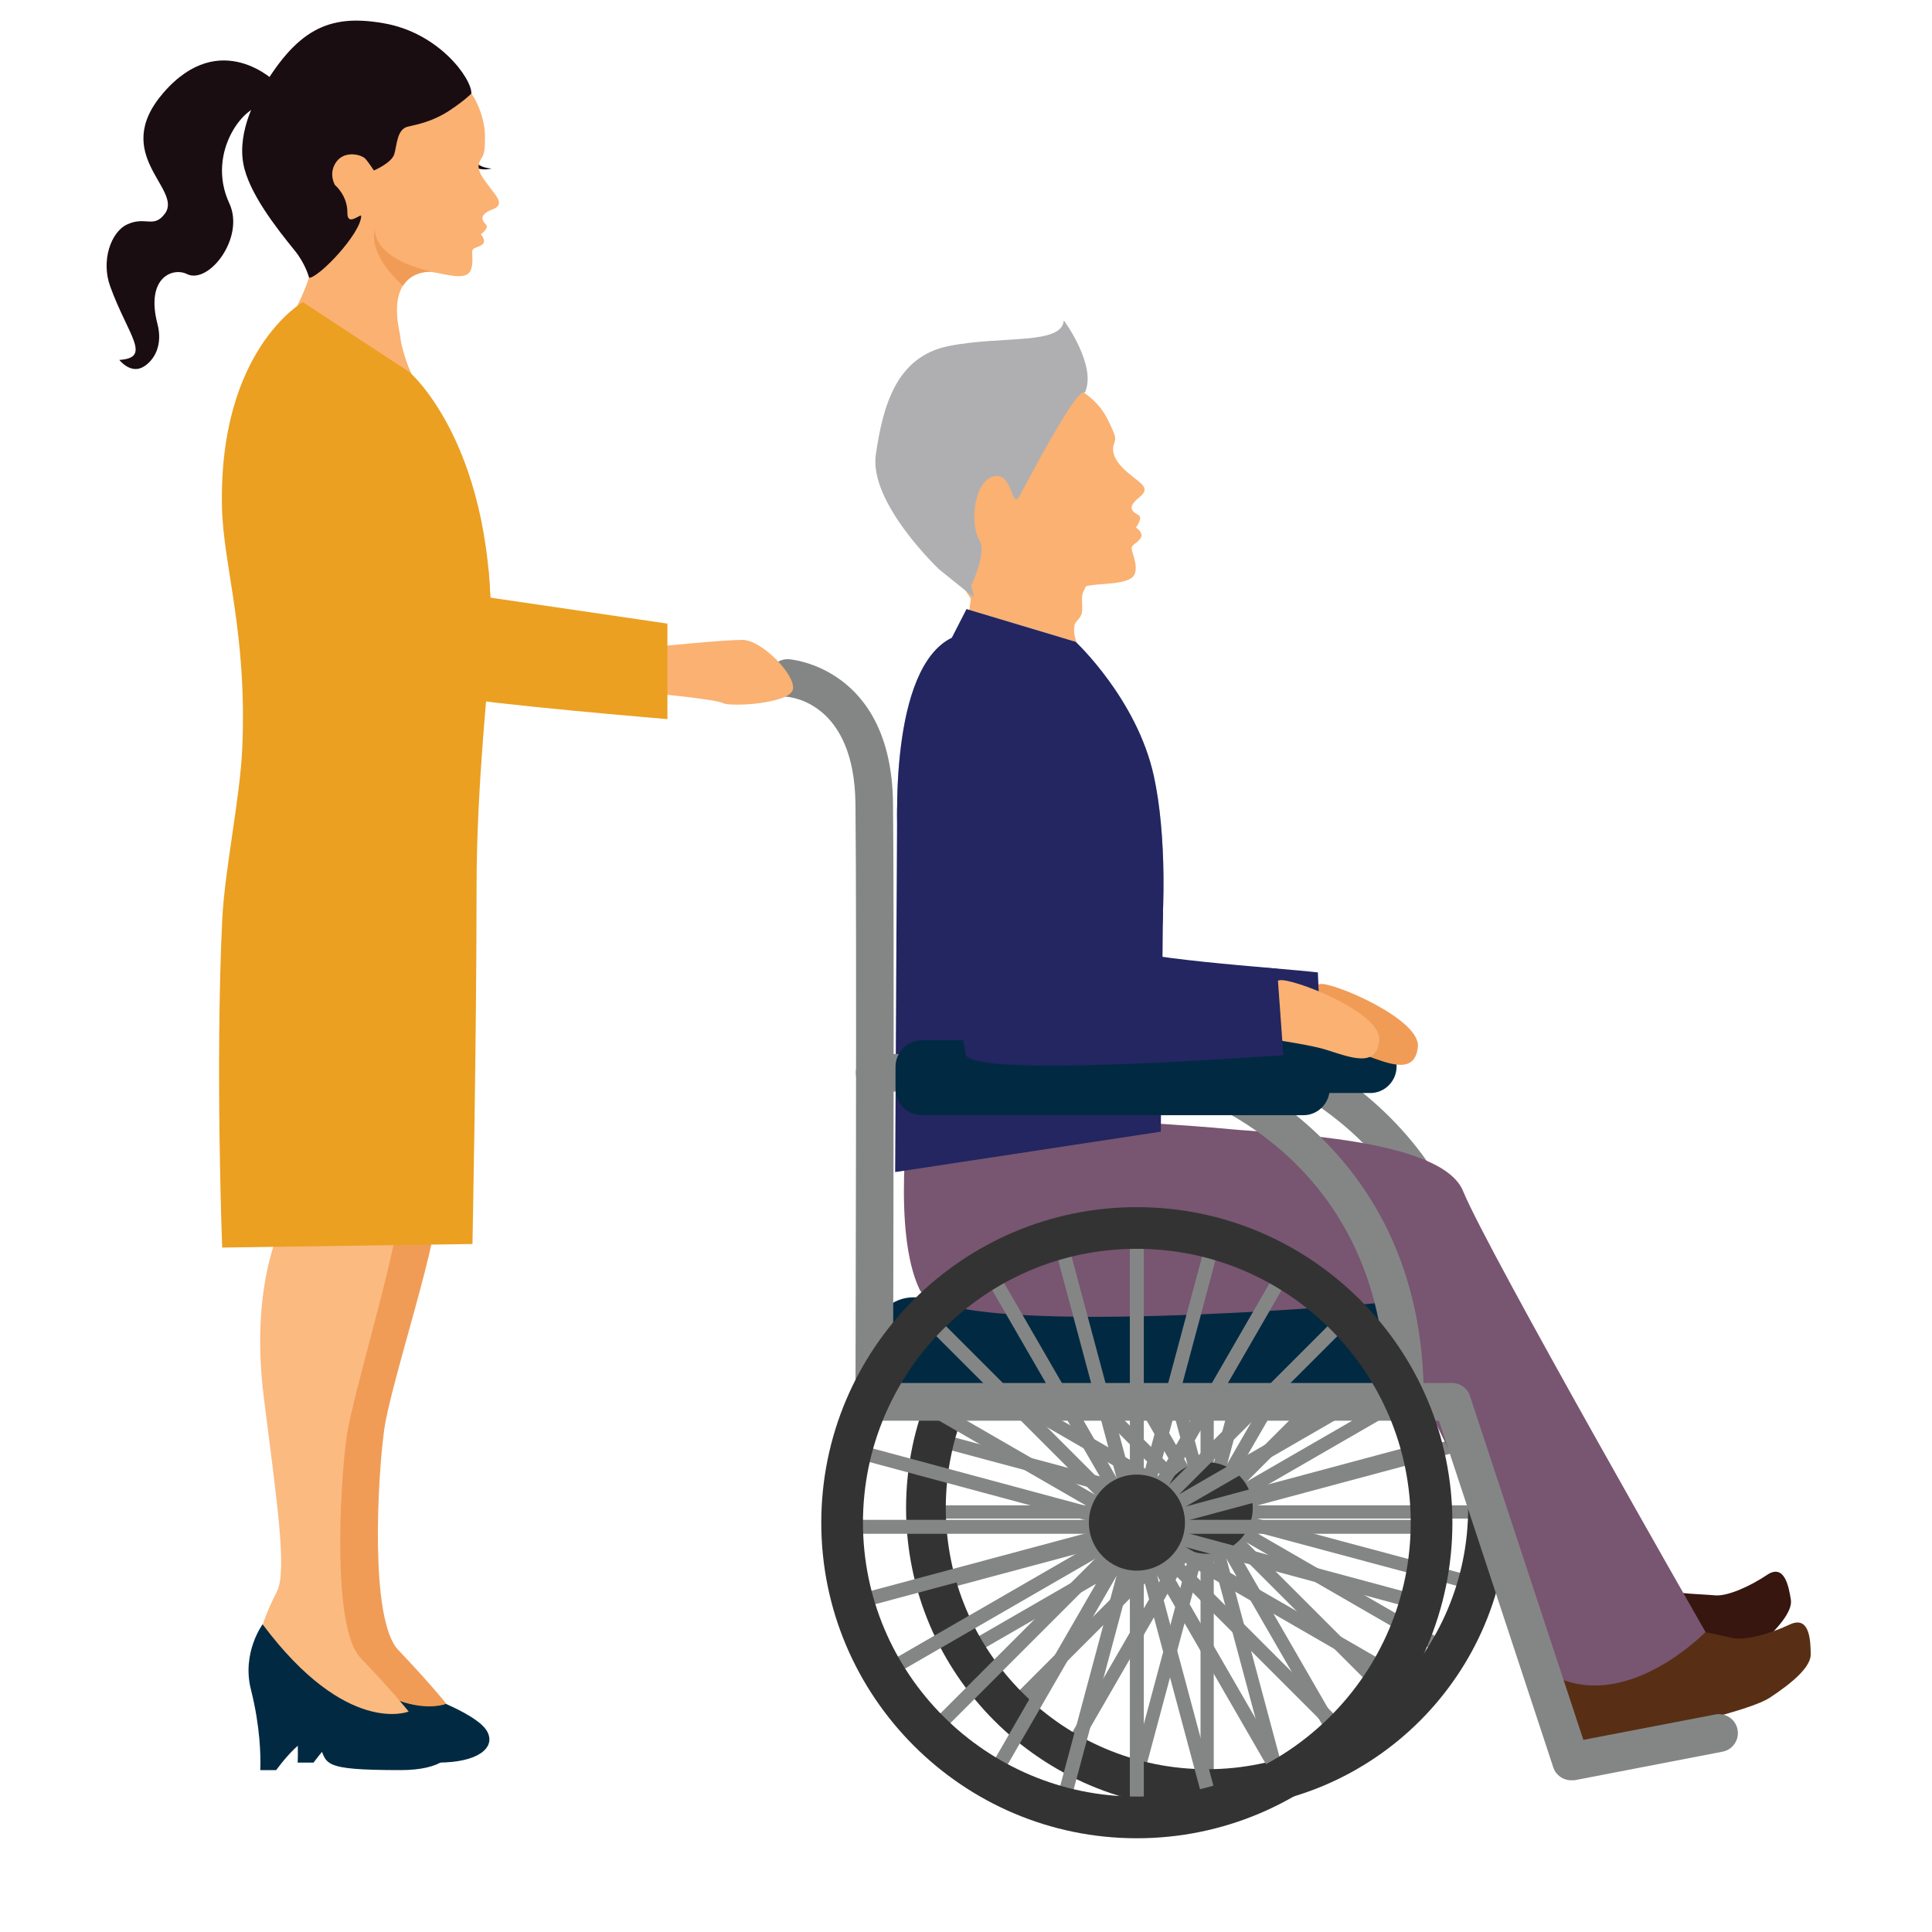 <?xml version="1.0" encoding="utf-8"?>
<!-- Generator: Adobe Illustrator 23.0.5, SVG Export Plug-In . SVG Version: 6.00 Build 0)  -->
<svg version="1.1" id="Layer_1" xmlns="http://www.w3.org/2000/svg" xmlns:xlink="http://www.w3.org/1999/xlink" x="0px" y="0px"
	 viewBox="0 0 1080 1080" style="enable-background:new 0 0 1080 1080;" xml:space="preserve">
<style type="text/css">
	.st0{fill:#848686;}
	.st1{fill:#333333;}
	.st2{fill:#012A42;}
	.st3{fill:#F09C57;}
	.st4{fill:#232660;}
	.st5{fill:#371610;}
	.st6{fill:#FAB172;}
	.st7{fill:#AFAFB1;}
	.st8{fill:#93C2E8;}
	.st9{fill:#582F15;}
	.st10{fill:#785570;}
	.st11{fill:#FBBA80;}
	.st12{fill:#1A0D11;}
	.st13{fill:#EBA022;}
</style>
<g>
	<g>
		<g>
			<g>
				<rect x="671.1" y="685.9" class="st0" width="7.4" height="314.3"/>
			</g>
			<g>
				<polygon class="st0" points="711.3,995.8 718.4,993.9 637.1,690.3 629.9,692.2 				"/>
			</g>
			<g>
				<polygon class="st0" points="749,981.2 755.4,977.5 598.3,705.3 591.9,709.1 				"/>
			</g>
			<g>
				
					<rect x="669.5" y="686.5" transform="matrix(0.707 -0.707 0.707 0.707 -399.372 723.115)" class="st0" width="7.4" height="314.3"/>
			</g>
			<g>
				<polygon class="st0" points="807.1,925.9 810.8,919.5 538.6,762.3 534.9,768.7 				"/>
			</g>
			<g>
				<polygon class="st0" points="823.4,888.9 825.4,881.7 521.8,800.4 519.9,807.6 				"/>
			</g>
			<g>
				<rect x="515.4" y="841.5" class="st0" width="314.3" height="7.4"/>
			</g>
			<g>
				
					<rect x="515.5" y="842.1" transform="matrix(0.966 -0.259 0.259 0.966 -196.015 202.941)" class="st0" width="314.3" height="7.4"/>
			</g>
			<g>
				<polygon class="st0" points="538.6,928.1 810.8,771 807.1,764.6 534.9,921.7 				"/>
			</g>
			<g>
				<polygon class="st0" points="564.7,960.5 786.9,738.3 781.7,733 559.5,955.3 				"/>
			</g>
			<g>
				<polygon class="st0" points="598.3,985.1 755.4,712.9 749,709.2 591.9,981.4 				"/>
			</g>
			<g>
				
					<rect x="517" y="843.7" transform="matrix(0.259 -0.966 0.966 0.259 -318.795 1279.285)" class="st0" width="314.3" height="7.4"/>
			</g>
			<g>
				<path class="st1" d="M506.5,843c0-92.8,75.5-168.3,168.3-168.3c92.8,0,168.3,75.5,168.3,168.3c0,92.8-75.5,168.3-168.3,168.3
					C582,1011.2,506.5,935.8,506.5,843z M528.7,843c0,80.5,65.5,146,146,146c80.5,0,146-65.5,146-146c0-80.5-65.5-146-146-146
					C594.3,697,528.7,762.5,528.7,843z"/>
			</g>
			<g>
				<path class="st1" d="M649.1,843c0,14.1,11.5,25.6,25.6,25.6c14.2,0,25.6-11.5,25.6-25.6c0-14.1-11.5-25.6-25.6-25.6
					C660.6,817.4,649.1,828.8,649.1,843z"/>
			</g>
		</g>
		<path class="st2" d="M811.9,761.9c0,11-9.8,20-21.7,20H510.7c-12,0-21.7-9-21.7-20v-16.7c0-11,9.8-20,21.7-20h279.5
			c11.9,0,21.7,9,21.7,20V761.9z"/>
		<g>
			<g>
				<g>
					<path class="st0" d="M822.7,781.6C822.6,781.6,822.6,781.6,822.7,781.6c-5.9,0-10.6-4.8-10.5-10.6
						c1.1-131.1-102.7-169.2-115.4-173.3H526.2c-5.8,0-10.5-4.7-10.5-10.5c0-5.8,4.7-10.5,10.5-10.5h172c1,0,1.9,0.1,2.9,0.4
						c1.3,0.4,133.4,39.3,132.1,194.2C833.2,777,828.4,781.6,822.7,781.6z"/>
				</g>
				<path class="st2" d="M780.7,596.2c0,8.1-6.6,14.8-14.6,14.8H552.7c-8.1,0-14.7-6.6-14.7-14.8v-12.3c0-8.1,6.6-14.8,14.7-14.8
					h213.4c8.1,0,14.6,6.6,14.6,14.8V596.2z"/>
				<g>
					<path class="st3" d="M700.4,550.6c0,0,31,1.1,37.5-0.5c6.4-1.5,56.5,19.5,54.7,35.2c-1.7,15.7-16.2,9.3-29.6,4.5
						c-13.3-4.9-68.4-13.7-76.2-13.6C679,576.2,700.4,550.6,700.4,550.6z"/>
				</g>
				<g>
					<path class="st4" d="M624.7,473.7c-0.1,5.1-4.6,37.3-0.6,54.2c1.9,7.7,91.1,13.1,112.6,15.7l2,48.5
						c-15.3,0.3-175.3,7.2-177.4-6.2c-9.9-63.3-8-68.8-7.6-129.9c0.3-61.1-50.6-95.6-15-95.2C621,361.7,624.6,468.6,624.7,473.7z"/>
				</g>
				<g>
					<path class="st5" d="M920,888.5c-2.7,7.7-15.8,22.4-24.9,24.1c-8.9,1.6-24.5-2.9-23.9,4.3c0.5,7.2,4.5,26.2,11.6,34
						c0,0-1.2,3.1,2.5,7.3c3.6,4.1,15.1,0.3,29.3-6.4c14.2-6.7,58.8-22.9,68.9-32.1c10.2-9.2,18.7-18.9,17.6-25.5
						c-1.1-6.6-3.3-20.4-13.2-13.9c-9.8,6.6-22.4,12.2-29.4,11.5c-6.9-0.7-21.2-0.7-28.1-3.3C923.6,885.9,921.1,885.4,920,888.5z"/>
				</g>
				<g>
					<path class="st6" d="M547.4,342.5c0,0-12.1-21.5-31.4-44.7c-19.2-23.2-19.1-46-8.4-60.9c10.7-14.9,36.9-37.8,57.4-37.9
						c20.6-0.2,36.2,30.8,46,47.9c9.7,17.1,7.9,35.4,7.9,35.4l3.4,24c0,0-10.8,11.2-16.9,24.9c-1.3,2.9,0.3,9.4-0.9,12.3
						c-1.3,3.2-3.5,3.8-3.9,6.3c-1.3,8.5,4.9,15.5,4.9,15.5L547.4,342.5z"/>
				</g>
				<g>
					<g>
						<g>
							<path class="st6" d="M622.3,306.2l-0.4-2.3L604.3,291c-3.3,4.3-9.2,6.6-14.8,2.5l-63.6-46c-1.5,29.3,14.8,59.2,16.9,64.8
								c2.3,6.4,0.4,22.7-3,40.3c17.3,2.8,34.7,4.9,52.3,5.6c-5.6-11.6-11.7-35.4,15.4-33.6c25.2,1.7,23.5-8.1,20.9-15.4
								C624.6,308.5,623.1,311.1,622.3,306.2z"/>
						</g>
					</g>
					<g>
						<g>
							<g>
								<g>
									<path class="st6" d="M585.8,209.6c4.1,3,24.8,6.6,33.8,25.7c5.1,10.5,4,9.5,2.9,13.6c-1.8,6.8,5.1,12.9,9,16.2
										c6,5.1,12.1,7.6,5.4,12.9c-7.6,6-3.5,8.2-0.4,10c2.2,1.4-0.6,5.6-1.5,6.9c0,0,4.8,3.1,2.5,6.1c-2.1,3-5.1,3.3-4.9,5.8
										c0.2,2.4,4.5,11.3,0.8,15.5c-3.8,4.1-16,3.9-22.2,4.7c-5.1,0.7-12.2,1.6-17.2,7.9c-15.8,20.6-11.1,27.6-11.1,27.6
										s-13.1,3.9-32.1-7c-4.6-2.6,8,2.2,8.2-6.5c0.3-14.3-52.4-71.1-29.5-76.7c1.1-0.3,45.9-28.2,45.9-28.2L585.8,209.6z"/>
								</g>
							</g>
						</g>
						<g>
							<g>
								<path class="st7" d="M489.6,254c4-27.1,11.3-54.7,40.9-60.6c29.7-5.9,63.1-0.4,64.2-14.3c0,0,18.8,25.5,11.7,40.5
									c-3.9-4.7-32,49.6-36.5,57.7c-4.6,8.2-3.7-14-14.6-11c-10.8,3-13.4,26.3-7.8,35.7c4.3,7.1-4.6,25.3-4.6,25.3l1.6,6.7
									L525,318.3C525,318.3,485.6,281.1,489.6,254z"/>
							</g>
						</g>
					</g>
				</g>
				<g>
					<path class="st8" d="M516,655.2c0,0-11.6-156.9-13.5-175.5c-1.8-18.6-5.2-106.2,29.6-123.2l8.2-16l61,18.3c0,0,34.3,32,43.7,75
						c7,31.9,6.9,79.8,1.5,116.7c-5.4,36.9-16,104.6-16,104.6L516,655.2z"/>
				</g>
				<g>
					<path class="st4" d="M516,655.2c0,0-11.6-156.9-13.5-175.5c-1.8-18.6-5.2-106.2,29.6-123.2l8.2-16l61,18.3c0,0,34.3,32,43.7,75
						c7,31.9,6.9,79.8,1.5,116.7c-5.4,36.9-16,104.6-16,104.6L516,655.2z"/>
				</g>
				<g>
					<path class="st9" d="M927.4,905.9c-4.1,7.6-20.3,21.1-30.1,21.4c-9.8,0.3-25.4-7-26,0.7c-0.6,7.7,0.5,28.4,6.8,37.8
						c0,0-1.7,3.2,1.4,8.1c3.1,4.9,15.9,2.7,32-2.1c16.1-4.8,65.8-14.8,78-22.9c12.2-8,22.8-17,22.7-24.1c-0.1-7.1-0.3-22-11.7-16.7
						c-11.4,5.4-25.7,9.3-32.9,7.4c-7.2-1.9-22.3-4.1-29.2-7.9C931.7,903.8,929.2,902.9,927.4,905.9z"/>
				</g>
				<path class="st10" d="M508.2,620.7c0,0,134.7,6.1,179.4,10.5c25.5,2.5,118.3,4.9,130.3,34.7c13.5,33.2,135.5,246.4,135.5,246.4
					s-41.9,43.3-82.3,25.7L770.4,728.4c0,0-242.5,21.7-256.4-7.7C498.7,688.5,508.2,620.7,508.2,620.7z"/>
				<polygon class="st4" points="648.9,632.6 500.4,655.2 501.5,451.4 650.1,509.5 				"/>
				<path class="st4" d="M649.4,585.6l-0.3,36.1c-38.5,1.7-118.8,3-120.2-6.6c-9.3-65.4-7.4-71.2-6.5-134.4c0.8-63.2,0-99,35.6-98.8
					c82.5,0.3,35.3,111.3,35.3,116.6c-0.1,5.2-5,51.5-1.1,69C593.4,571.9,621.2,578.9,649.4,585.6z"/>
				<path class="st4" d="M650.3,556.2l-1.1,65.5c-47.1-6.9-105.2-15.6-106.4-24.3c-9.4-65.4-7.4-71.1-6.5-134.4
					c0.8-63.2,1.6-68.2,37.1-64.9c27.8,2.6,32.7,43.7,32.7,49c-0.1,5.2-7.4,90.4-3.5,107.9C603.2,558.7,627.8,556.5,650.3,556.2z"/>
			</g>
		</g>
		<g>
			<path class="st0" d="M878.3,995.2c-4.5,0-8.6-2.9-10-7.2l-63.9-193.8H488.8c-2.8,0-5.5-1.1-7.5-3.1c-2-2-3.1-4.7-3.1-7.5
				c0-2.7,0.8-268,0-334.5c-0.7-56.8-36.9-59.5-38.5-59.6c-5.8-0.3-10.3-5.3-9.9-11.1c0.3-5.8,5.2-10.2,11.1-9.9
				c0.6,0,57.4,4.2,58.3,80.4c0.7,59,0.2,273.9,0,324.2h312.5c4.6,0,8.6,2.9,10,7.2l63.4,192.3l73.8-14.2c5.6-1.1,11.3,2.6,12.4,8.4
				c1.1,5.7-2.6,11.3-8.4,12.4l-82.9,16C879.6,995.1,878.9,995.2,878.3,995.2z"/>
		</g>
		<g>
			<path class="st0" d="M785.3,794.1C785.3,794.1,785.3,794.1,785.3,794.1c-5.9,0-10.6-4.8-10.5-10.6
				c1.1-132.1-101.8-169-115.4-173.3H488.9c-5.8,0-10.5-4.7-10.5-10.5c0-5.8,4.7-10.5,10.5-10.5h172c1,0,1.9,0.1,2.9,0.4
				c1.3,0.4,133.4,39.3,132.1,194.2C795.8,789.4,791.1,794.1,785.3,794.1z"/>
		</g>
		<g>
			<g>
				<rect x="631.6" y="686.4" class="st0" width="7.8" height="329.5"/>
			</g>
			<g>
				<polygon class="st0" points="673.8,1011.4 681.3,1009.4 596,691.1 588.5,693.1 				"/>
			</g>
			<g>
				<polygon class="st0" points="713.4,996.1 720.1,992.2 555.3,706.8 548.6,710.7 				"/>
			</g>
			<g>
				<polygon class="st0" points="747.6,971.1 753.1,965.6 520.1,732.6 514.6,738.1 				"/>
			</g>
			<g>
				<polygon class="st0" points="774.2,938.1 778.1,931.4 492.7,766.6 488.8,773.3 				"/>
			</g>
			<g>
				
					<rect x="629.4" y="688.1" transform="matrix(0.26 -0.966 0.966 0.26 -354.786 1243.026)" class="st0" width="7.8" height="329.5"/>
			</g>
			<g>
				<rect x="468.4" y="849.6" class="st0" width="329.5" height="7.8"/>
			</g>
			<g>
				
					<rect x="468.5" y="850.2" transform="matrix(0.966 -0.259 0.259 0.966 -199.48 193.005)" class="st0" width="329.6" height="7.8"/>
			</g>
			<g>
				<polygon class="st0" points="492.7,940.4 778.1,775.6 774.2,768.9 488.8,933.7 				"/>
			</g>
			<g>
				<polygon class="st0" points="520.1,974.4 753.1,741.4 747.6,735.9 514.6,968.9 				"/>
			</g>
			<g>
				<polygon class="st0" points="555.3,1000.2 720.1,714.8 713.4,710.9 548.6,996.3 				"/>
			</g>
			<g>
				<polygon class="st0" points="596,1015.9 681.3,697.6 673.8,695.6 588.5,1013.9 				"/>
			</g>
			<g>
				<path class="st1" d="M459.1,851.2c0-97.3,79.1-176.4,176.4-176.4c97.3,0,176.4,79.1,176.4,176.4c0,97.3-79.1,176.4-176.4,176.4
					C538.2,1027.6,459.1,948.4,459.1,851.2z M482.4,851.2c0,84.4,68.7,153.1,153.1,153.1c84.4,0,153.1-68.7,153.1-153.1
					c0-84.4-68.7-153.1-153.1-153.1C551.1,698,482.4,766.7,482.4,851.2z"/>
			</g>
			<g>
				<path class="st1" d="M608.7,851.2c0,14.8,12,26.8,26.8,26.8s26.9-12,26.9-26.8c0-14.8-12-26.9-26.9-26.9
					S608.7,836.3,608.7,851.2z"/>
			</g>
		</g>
		<path class="st2" d="M743.3,608.6c0,8.1-6.6,14.8-14.6,14.8H515.3c-8.1,0-14.7-6.6-14.7-14.8v-12.3c0-8.1,6.6-14.8,14.7-14.8
			h213.4c8.1,0,14.6,6.6,14.6,14.8V608.6z"/>
		<g>
			<path class="st6" d="M677.8,549.7c0,0,31.1,0.1,37.4-1.7c6.4-1.7,57.1,17.7,55.8,33.4c-1.2,15.7-15.9,9.8-29.4,5.5
				c-13.4-4.4-68.8-11.5-76.5-11.2C657.3,575.9,677.8,549.7,677.8,549.7z"/>
		</g>
		<g>
			<path class="st4" d="M599.7,475.2c0.1,5.1-3.4,37.4,1.2,54.2c2.1,7.6,91.5,10.2,113,12.1l3.5,48.4c-15.3,0.8-175,12.9-177.5-0.5
				c-11.9-62.9-10.1-68.5-11.7-129.6c-1.6-61.1-3.9-95.6,31.8-96.3C642.2,361.9,599.4,470.1,599.7,475.2z"/>
		</g>
	</g>
	<g>
		<path class="st3" d="M174.9,615.7c3.5,12.9,12.3,51.1,6.5,59.3c-5.9,8.2-20.3,43.5-13.1,101c7.3,57.6,13.3,97.5,7.4,109.3
			c-6,11.7-11.5,24.6-9.4,34.1c2.2,9.4,51.8,42.8,85.3,35.7c0,0-7.9-10.6-29-32.8c-16-16.8-11.5-96-7.9-122.5
			c3.4-26.4,32.8-112.3,30-131.3c-2.7-19.1,13.1-84.5,13.1-84.5L174.9,615.7z"/>
		<path class="st2" d="M167.7,903.8c0,0-11.7,15.9-6.5,36.5c5.3,20.7,5.6,37.1,5.2,45h8.9c0,0,18.9-26.4,23.7-14.9
			c4.9,11.5,0,14.9,45.8,14.9c22.5,0,32.2-8.3,27.7-17.1c-2.9-5.9-14.8-12-23.2-15.7C249.4,952.5,214.8,966.7,167.7,903.8z"/>
		<path class="st11" d="M144.9,605.1c3.5,12.9,21.4,66.1,15.6,74.3c-5.8,8.2-20.3,43.5-13.1,101.1c7.2,57.5,13.3,97.5,7.4,109.2
			c-6,11.8-11.5,24.7-9.4,34.1c2.1,9.4,51.8,42.7,85.2,35.7c0,0-7.9-10.6-29.1-32.8c-16-16.9-11.4-96-7.9-122.4
			c3.5-26.4,32.7-117.5,29.9-136.5c-2.7-19.1-0.9-79.4-0.9-79.4L144.9,605.1z"/>
		<path class="st2" d="M146.8,908c0,0-11.8,15.9-6.5,36.6c5.2,20.7,5.5,37,5.2,44.9h8.9c0,0,18.9-26.4,23.8-15
			c4.9,11.5,0,15,45.9,15c22.5,0,32.1-8.4,27.8-17.1c-3-5.8-14.8-12.1-23.3-15.7C228.5,956.8,193.9,971,146.8,908z"/>
		<g>
			<g>
				<g>
					<g>
						<path class="st12" d="M274.8,94.2c0,0-8-0.2-9.6-5.3l0.1,4.7C265.3,93.6,269.8,95.6,274.8,94.2z"/>
					</g>
					<g>
						<g>
							<path class="st6" d="M260.1,48.4c5.6,4.7,10.8,17.1,11,27.2c0.1,10.1-0.7,10.8-2.6,14c-3.1,5.2,2.1,10.6,4.7,14.3
								c4.1,5.7,9.4,10.4,2.2,13.1c-8,3.1-5.9,6.4-3.7,8.6c1.6,1.7-1.8,4.5-2.9,5.4c0,0,3.4,3.7,0.8,5.7c-2.6,1.9-5.3,1.5-5.6,3.6
								c-0.3,2.1,1.4,10.6-2.9,13.1c-4.2,2.6-14.7-0.7-20.3-1.5c-4.7-0.7-13.8,0.6-19.5,4.7c-3,2.2,0.5,7.4-2.1,9.3
								c-13.1,9.8-27.8,10.9-42.7-13.4c-5.7-9.2,6.6-29.6,7.4-30.1c0.6-0.7,44.4-48.5,44.4-48.5L260.1,48.4z"/>
						</g>
					</g>
					<path class="st6" d="M156.8,130.3c0,0,20.1,8,18.2,16.8c-3,14.6-15,38.3-19.8,38.3c-7.6,0,90.7,58.4,79.9,34.9
						c-8.6-18.7-8.6-18.7-13.4-39.3c-0.8-3.4-5.5-10.2-2.6-15.2c20.2-34.2,40.5-101.3,40.5-101.3l-27.9-19.6
						c0,0-82.3,28.7-80.6,29.3C152.9,74.7,156.8,130.3,156.8,130.3z"/>
					<path class="st12" d="M263.5,52.3c0.3-8.3-18.1-34-49-39.3c-30.8-5.4-49,3.1-70.2,40.5c0,0-11.7,19.1-8.3,37.9
						c2.9,16.2,18.4,35.9,28.7,48.6c6.2,7.6,8.1,15.3,8.1,15.3c5.7-0.2,28.9-24.8,29.1-34.5c0-1.8-7.8,6.2-7.7-1.8
						c0.1-9.8-6.9-15.5-6.9-15.5s-4-6.4,0.7-13c4.7-6.6,14.3-4.1,16.4-1.6c2.1,2.5,4.6,6.4,4.6,6.4s9.8-4.1,11.4-9.1
						c1.5-4.9,1.4-14,7.6-15.4c6.2-1.4,14.2-3.1,23.1-8.9C260,56,263.5,52.3,263.5,52.3z"/>
					<path class="st6" d="M240.9,151.9c0,0-25.1-2.2-17.6,33.7c7.6,35.9-48.1-13.3-48.1-13.3l41.8-35.2L240.9,151.9z"/>
				</g>
				<g>
					<path class="st3" d="M209.6,128.1c0-0.1,0-0.1,0-0.2C209.6,127.9,209.6,128,209.6,128.1z"/>
					<path class="st3" d="M209.6,128.1c-4,14.9,15.6,31.6,15.7,31.6c4.7-7.5,13.1-7.8,15.1-7.8c0.2,0,0.4,0,0.5,0
						c1.2,0.2,2.7,0.5,4.3,0.8C209.4,145.7,209.4,130.1,209.6,128.1z"/>
				</g>
			</g>
			<path class="st12" d="M154.2,46c0,0-30.9-31-62.8,5.8c-30.1,34.7,11,53.8,0.8,67.6c-6.3,8.5-10.7,1.3-21,6
				c-9.3,4.2-14.8,20.5-9.6,34.7c10,27.5,23.5,39.9,5.1,41.1c0,0,6.4,8.3,13.7,3.7c6-3.7,10.7-12.1,7.6-23.9
				c-6.7-26,8.7-31.7,16.5-27.8c12.2,6,32.6-20.4,23.7-39.5c-13.5-29,9.7-57,19.9-54.3L154.2,46z"/>
		</g>
		<g>
			<path class="st13" d="M169.3,168.9c0,0-47.3,26.7-45.2,115.1c0.8,32.7,14.2,70.3,11.3,134.6c-1.2,27.6-9.9,68.1-11.2,95.9
				c-3.9,82.9,0,182.9,0,182.9l139.9-2c0,0,2.3-114,2.3-199.3c0-58.7,7.1-118.9,7.7-134c4.7-111.6-45.2-154.1-45.2-154.1
				L169.3,168.9z"/>
		</g>
		<g>
			<path class="st6" d="M368.9,361.3c0,0,35.3-3.6,46-3.6c10.8-0.1,29.7,19.4,28.4,27.5c-1.4,8.2-35.1,10.1-39.3,7.8
				c-4.1-2.3-45.8-6.1-45.8-6.1L368.9,361.3z"/>
		</g>
		<path class="st13" d="M273.1,319c-17.4-28.4-61.3-72.1-61.3-72.1s28.8,121.8,33.5,117.6c1.8-1.6,14.1-3,28.9-4.3
			C274.7,345.3,274.2,331.6,273.1,319z"/>
		<g>
			<path class="st13" d="M274.1,368.3l-65.8-8.4c0,0,20,40.5,61.6,50.7C270,389,274.1,378.6,274.1,368.3z"/>
		</g>
		<g>
			<path class="st13" d="M201.5,353.8c0,0,34.2,31.5,52.1,35.6c17.8,4.1,119.5,12.6,119.5,12.6v-53.4l-105-15.4
				c0,0-78.9-124.7-85.7-124.7C175.5,208.6,201.5,353.8,201.5,353.8z"/>
		</g>
	</g>
</g>
</svg>
